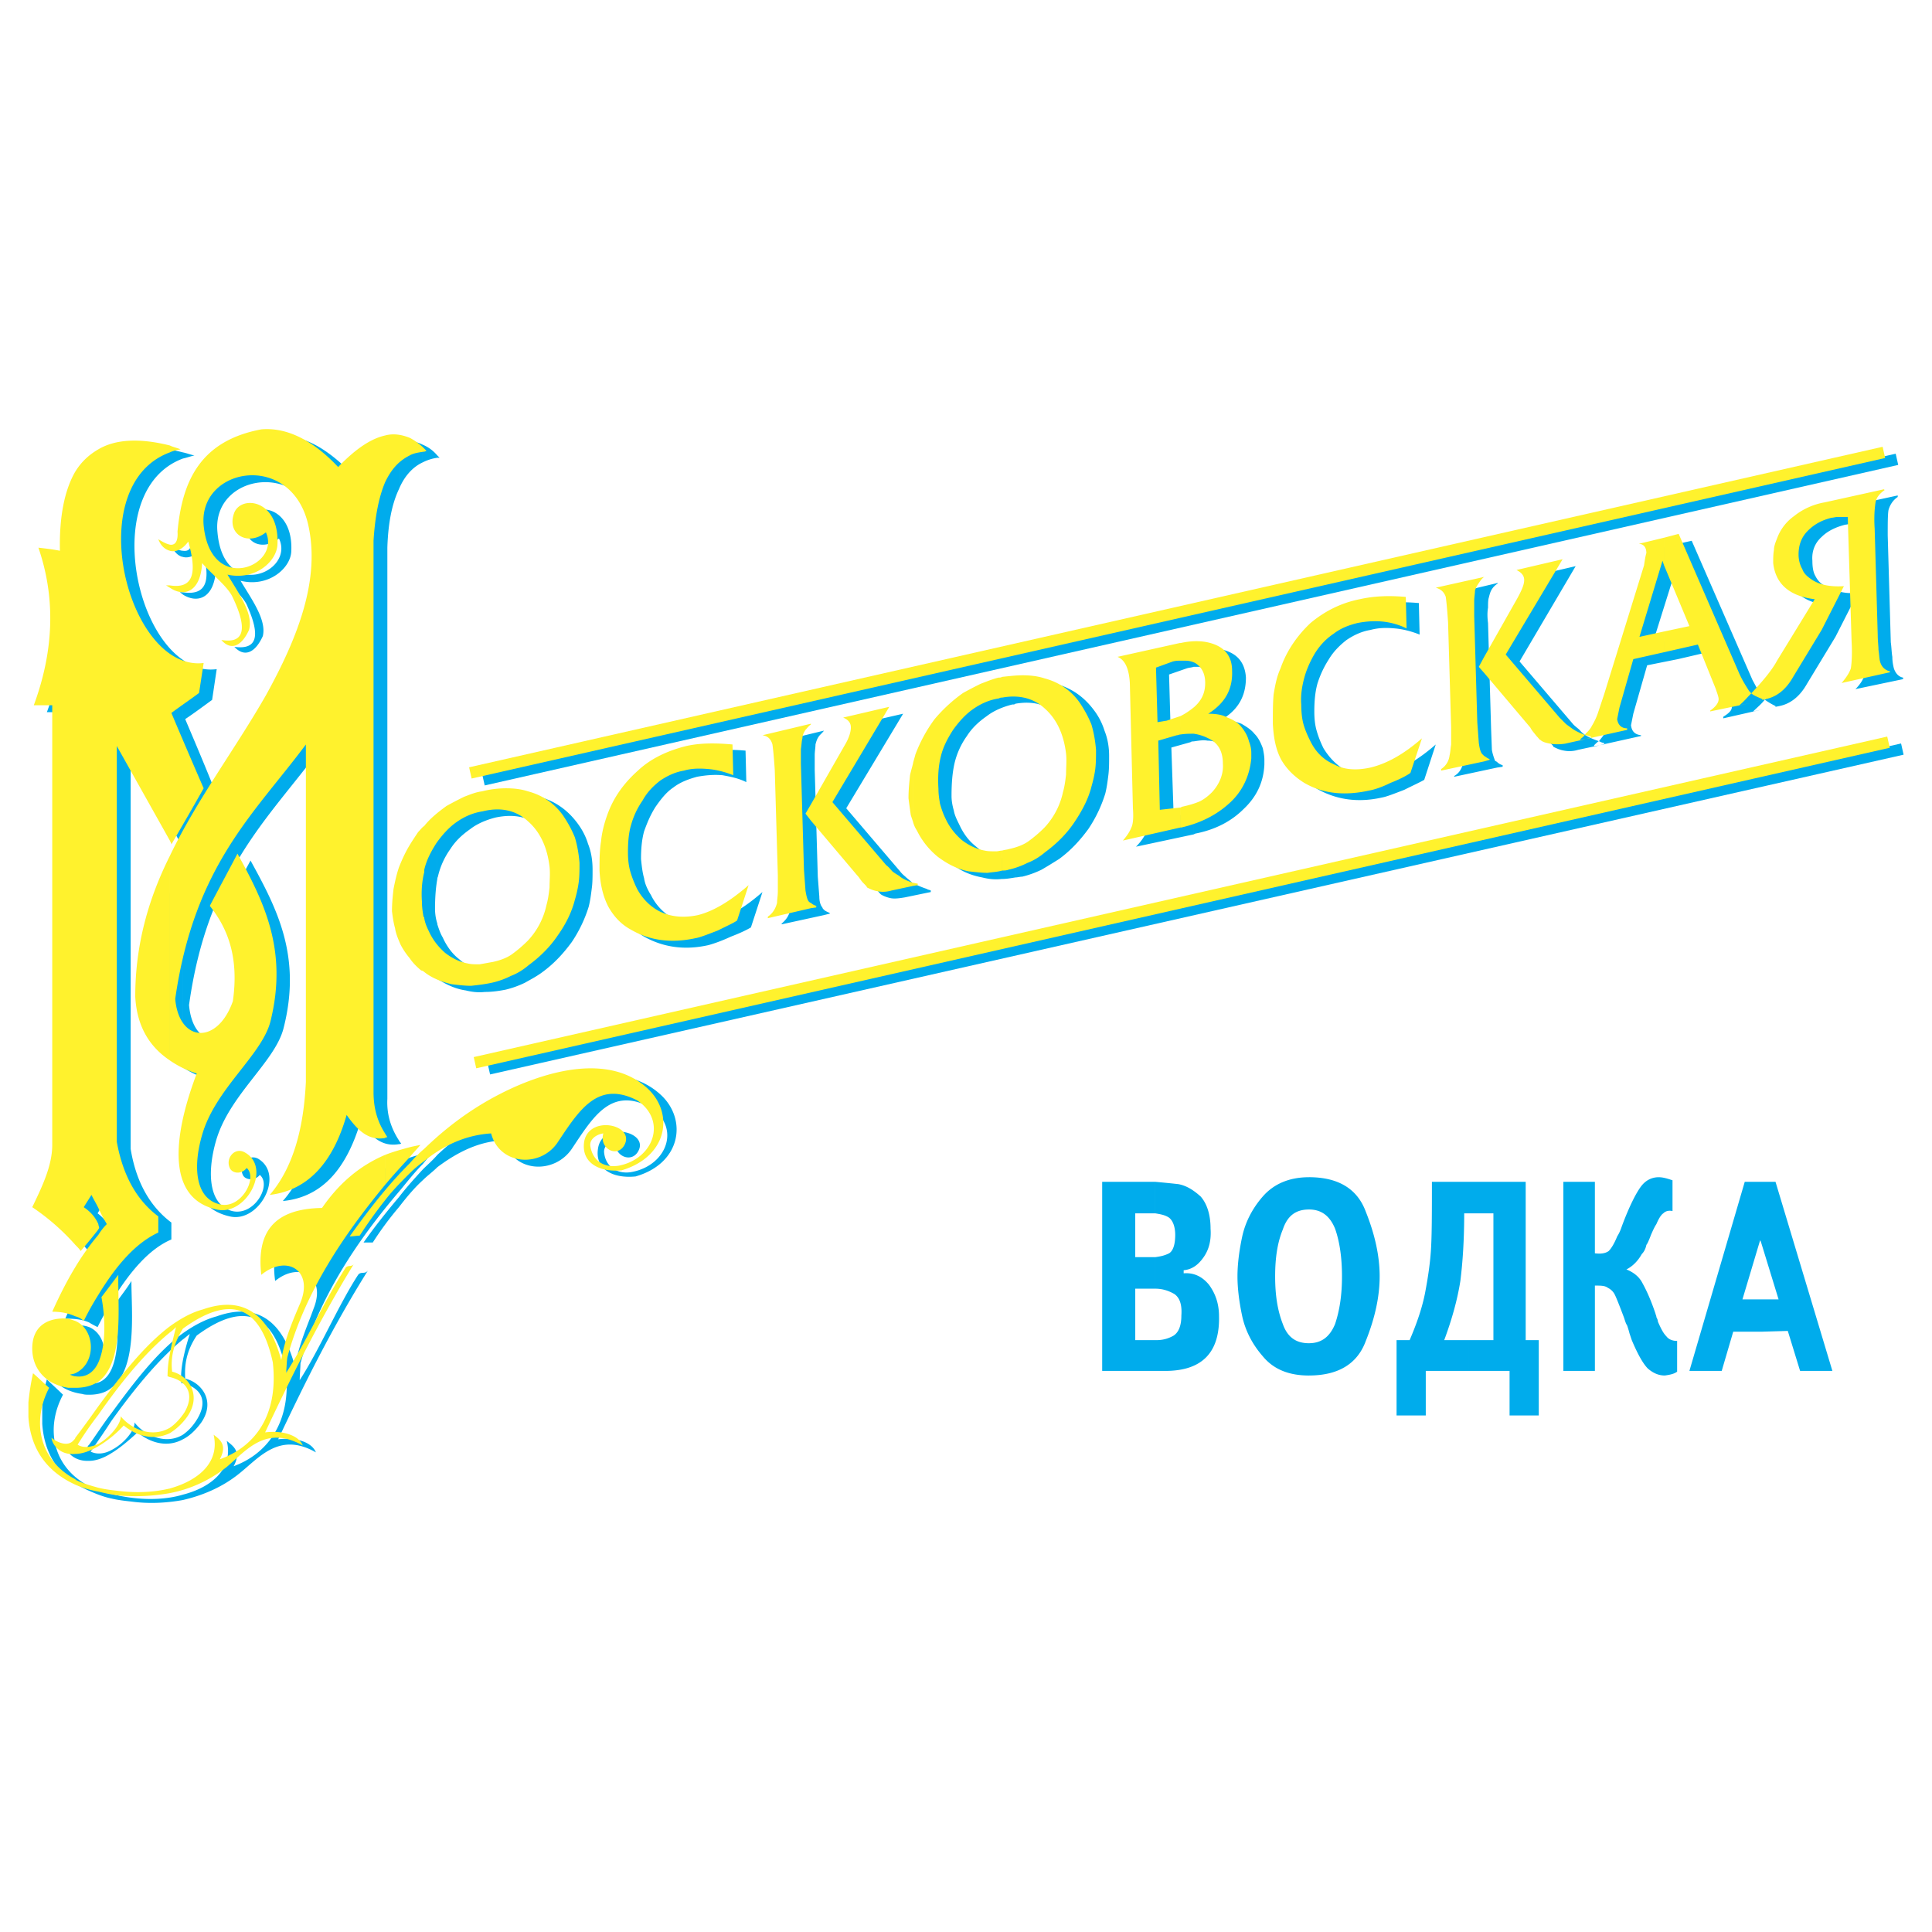 <svg xmlns="http://www.w3.org/2000/svg" width="2500" height="2500" viewBox="0 0 192.756 192.756"><path fill-rule="evenodd" clip-rule="evenodd" fill="#fff" d="M0 0h192.756v192.756H0V0z"/><path d="M175.686 132.865v-3.223h1.764l-1.764-5.75v-5.982h1.457l5.674 18.865h-3.221l-1.227-3.988-2.683.078zm0-14.955v5.982l-.078-.154-1.764 5.904h1.842v3.223h-2.762l-1.148 3.91h-3.223l5.521-18.865h1.612zm-29.141 18.865v-3.068h2.453v-12.652h-2.453v-3.145h5.674v15.797h1.305v7.516h-2.914v-4.447h-4.065v-.001zm9.432 0V117.91h3.145v7.133c.613.076 1.074 0 1.381-.23.229-.23.537-.691.844-1.457.152-.23.307-.537.459-.996.768-2.072 1.457-3.375 1.918-3.988.459-.613 1.074-.92 1.764-.92.459 0 .92.152 1.379.307v3.066c-.383-.076-.689 0-.92.23-.23.152-.459.537-.689 1.074-.152.23-.307.537-.537 1.072-.23.615-.383.92-.459.998-.078.383-.23.689-.461.92-.383.689-.92 1.227-1.533 1.533.766.307 1.303.768 1.609 1.381.385.689.844 1.688 1.305 3.066 0 .078.076.154.076.309.076.152.154.307.154.459.305.691.535 1.15.844 1.457.229.307.611.461 1.072.461v3.066c-.307.23-.689.307-1.227.383-.613 0-1.15-.229-1.688-.689-.459-.459-.996-1.381-1.609-2.838-.078-.229-.154-.459-.23-.689-.078-.307-.154-.537-.23-.768-.152-.229-.23-.535-.307-.766-.461-1.227-.768-1.994-.92-2.301a1.516 1.516 0 0 0-.691-.691c-.307-.229-.689-.229-1.303-.229v8.512h-3.146zm-9.432-18.865v3.145h-.461c0 2.684-.152 4.908-.383 6.748-.307 1.918-.844 3.834-1.611 5.904h2.455v3.068h-4.295v4.447h-2.914v-7.516h1.303c.691-1.609 1.229-3.143 1.535-4.678.307-1.609.537-3.143.613-4.678.076-1.533.076-3.68.076-6.441h3.682v.001zm-15.951 19.324v-3.221c1.227 0 2.07-.613 2.607-1.916.461-1.381.689-2.914.689-4.756 0-1.84-.229-3.449-.689-4.754-.537-1.303-1.381-1.916-2.607-1.916v-3.221c2.914 0 4.83 1.148 5.674 3.449.922 2.301 1.381 4.449 1.381 6.441 0 1.994-.459 4.143-1.381 6.443-.844 2.303-2.76 3.451-5.674 3.451zm-15.338-19.324c.844.076 1.611.154 2.301.23.844.154 1.535.613 2.225 1.227.613.691.996 1.764.996 3.221.078 1.15-.152 2.07-.689 2.838s-1.15 1.227-1.994 1.305v.307c.998-.078 1.842.305 2.531 1.148.613.844.996 1.842.996 3.145.078 3.605-1.686 5.445-5.367 5.445h-.998v-3.068h.078c.689 0 1.227-.152 1.764-.459.459-.307.766-.92.766-1.994.076-1.074-.152-1.764-.689-2.146-.537-.309-1.15-.537-1.918-.537v-3.145c.537-.076.922-.154 1.381-.383.383-.23.613-.844.613-1.842 0-.92-.307-1.533-.689-1.764s-.844-.307-1.305-.383v-3.145h-.002zm15.338-.459v3.221c-1.303 0-2.146.613-2.607 1.994-.537 1.303-.766 2.836-.766 4.676 0 1.842.229 3.375.766 4.756.461 1.303 1.305 1.916 2.607 1.916v3.221c-1.994 0-3.527-.611-4.602-1.916-1.072-1.227-1.764-2.607-2.07-4.064s-.459-2.762-.459-3.912c0-1.148.152-2.453.459-3.91s.998-2.838 2.07-4.064c1.074-1.228 2.608-1.918 4.602-1.918zm-20.629 19.324V117.91H115.256v3.145h-1.992v4.371h1.993v3.145h-1.992v5.137h1.992v3.068h-5.292v-.001z" fill-rule="evenodd" clip-rule="evenodd" fill="#00acec"/><path fill="#00acec" d="M48.644 106.078L189.67 74.177l.252 1.118-141.026 31.902-.252-1.119zM48.107 77.244l141.026-31.978.252 1.119L48.359 78.363l-.252-1.119z"/><path d="M175.992 70.749l1.15-.23v-.077a7.492 7.492 0 0 1-1.15-.69v.153c1.227-1.227 2.07-2.301 2.684-3.298l3.682-6.211c-2.455-.307-3.834-1.457-4.141-3.528 0-.537 0-.997.076-1.38.076-.307.152-.69.307-1.073.307-.921.92-1.611 1.688-2.224.766-.691 1.764-1.15 3.066-1.458l5.982-1.303v.153c-.461.307-.768.767-.92 1.304-.078.46-.078 1.304-.078 2.531l.307 10.659c.076.537.076.997.154 1.457 0 .46.076.844.154 1.15.152.46.459.844.92.92v.153l-4.756.997c.461-.46.768-.92.92-1.457.078-.46.078-1.303.078-2.607l-.383-12.5c-.385 0-.768 0-.998.077-.307 0-.461.076-.613.076-.922.23-1.764.614-2.377 1.228-.691.614-.998 1.457-.922 2.377 0 .614.078 1.15.309 1.534.229.46.535.767.996.997.92.537 1.994.767 3.221.69l-2.225 4.371-2.836 4.678c-.691 1.228-1.611 1.995-2.762 2.225l-1.533.306zm0-.998v.153c-.307.384-.691.69-1.074 1.073l1.074-.229-4.064.92v-.154c.613-.383.92-.69.844-1.073 0-.23-.076-.614-.307-1.074l-1.764-4.371-3.297.767v-2.07l2.453-.614-2.453-6.058v-2.76l1.379-.308 6.059 13.881c.459.844.766 1.457.996 1.764l.154.153zm-8.588-15.49v2.76l-.154-.383-2.377 7.592 2.531-.537v2.07l-3.068.614-1.381 4.831-.23 1.15c.078.614.385.92.998.998v.076l-4.143.92.461-.077v-.153c-.152 0-.307-.076-.461-.153v-.076c.154-.23.385-.461.537-.768.307-.46.537-.92.691-1.304l.537-1.84 3.986-12.96c.154-.537.23-.92.23-1.227 0-.537-.23-.844-.766-.92l2.609-.613zm-7.824 19.632v.076c-.689-.229-1.148-.46-1.379-.613-.383-.23-.537-.46-.613-.537-.154-.153-.385-.306-.613-.537l-5.369-6.288 5.598-9.509-4.6 1.074c.535.23.766.537.766.997.078.384-.152.997-.613 1.764l-3.375 5.905v1.611l4.602 5.444c.23.23.461.537.613.768.23.229.385.383.385.459.307.153.613.307 1.072.384a2.89 2.89 0 0 0 1.381-.077l2.146-.46-.535.153v-.153c.151-.154.306-.308.534-.461zm-10.199 2.684v-.537c.154.153.309.23.539.307v.153l-.539.077zm0-18.328v-.077h.078l-.078.077zm0-.077v.077a1.78 1.78 0 0 0-.535.537c-.154.229-.23.537-.307.844-.078.229-.078.613-.078.997-.076.459-.076.92 0 1.534l.307 10.583.078 2.07c.076.46.23.844.307 1.074.076.076.152.076.229.153v.537l-4.293.92v-.078c.537-.307.766-.767.92-1.381 0-.307.076-.69.076-1.15v-1.611l-.307-10.506c0-1.149-.076-1.993-.23-2.53-.152-.537-.459-.843-.996-.92l4.829-1.15zm0 8.052l-.535.921.535.69v-1.611zm-30.289 17.025v-2.071h.229c.615-.154 1.229-.307 1.688-.537.461-.23.92-.537 1.303-.997.768-.843 1.074-1.764 1.074-2.837-.076-1.15-.535-1.994-1.457-2.531-.459-.229-.996-.383-1.457-.383-.459-.077-.844 0-1.379.076v-1.917c.535-.23.996-.537 1.379-.844.768-.69 1.15-1.534 1.15-2.454-.076-.92-.383-1.61-1.072-1.917-.307-.153-.613-.23-.922-.307h-.535v-1.687c1.379-.307 2.607-.23 3.604.229.998.46 1.533 1.304 1.609 2.531 0 1.841-.766 3.221-2.453 4.218.768 0 1.381.153 1.994.384.537.307.996.613 1.303.997.385.384.613.844.844 1.457.076.384.154.767.154 1.15v.46c-.078 1.764-.768 3.22-2.07 4.447-1.227 1.227-2.838 2.07-4.832 2.455l-.154.078zm23.004-5.446c-.383.23-1.072.537-1.992.998-.998.383-1.764.689-2.225.767-2.377.537-4.523.23-6.441-.844a5.846 5.846 0 0 1-2.225-2.3c-.537-.92-.844-2.147-.92-3.604 0-.997.076-1.994.154-2.914.076-.92.307-1.764.613-2.607.689-1.764 1.688-3.221 3.066-4.448 1.381-1.227 2.992-1.994 4.832-2.454 1.381-.307 2.914-.384 4.602-.23l.076 3.145c-.768-.307-1.611-.538-2.453-.614-.844-.076-1.611-.076-2.455.153-.92.153-1.688.537-2.377.997-.689.537-1.303 1.15-1.764 1.917a9.979 9.979 0 0 0-1.15 2.454c-.23.844-.307 1.764-.307 2.761 0 .768.076 1.38.23 1.918.152.536.383 1.15.689 1.763.613.997 1.381 1.764 2.377 2.301.996.46 2.225.614 3.682.23 1.533-.307 3.297-1.303 5.137-2.914l-1.149 3.525zm-23.004-12.959v1.687c-.23.076-.461.076-.691.153l-1.764.613.154 5.445.996-.23c.461-.077.92-.231 1.305-.46v1.917c-.078 0-.23 0-.309.077l-1.916.536.23 6.825 1.994-.23v2.071l-5.752 1.227c.459-.46.768-.92.92-1.227s.152-.997.152-1.917l-.383-12.5c0-1.458-.461-2.301-1.227-2.608l6.291-1.379zm-17.793 22.698v-2.07c.23 0 .461-.077.691-.077.768-.153 1.381-.46 1.916-.766a7.445 7.445 0 0 0 1.688-1.457 9.4 9.4 0 0 0 1.842-3.451c.152-.537.229-1.15.229-1.841.078-.613.078-1.303.078-2.07-.23-1.917-.998-3.374-2.148-4.448-1.15-1.073-2.529-1.457-4.295-1.15v-1.995a10.711 10.711 0 0 1 2.072-.229c.766 0 1.455.153 2.223.307 1.457.46 2.607 1.304 3.527 2.53a6.636 6.636 0 0 1 1.074 2.071c.307.767.461 1.61.461 2.53 0 .69 0 1.304-.076 1.917-.078.614-.154 1.227-.309 1.84a13.48 13.48 0 0 1-1.688 3.528c-.842 1.15-1.764 2.147-2.914 2.991-.613.383-1.227.767-1.764 1.073a9.565 9.565 0 0 1-1.916.69c-.23.001-.461.077-.691.077zm0-19.325v1.995c-.076.077-.152.077-.305.077-.922.23-1.842.613-2.531 1.15-.768.537-1.457 1.15-1.995 1.994a7.705 7.705 0 0 0-1.227 2.685c-.23.997-.306 2.07-.306 3.297 0 .46.076.92.229 1.457.077.46.307.921.537 1.381.383.843.92 1.61 1.611 2.147.689.614 1.379.997 2.223 1.15.385.077.768.077 1.15 0 .23 0 .461 0 .613-.076v2.07c-.459.077-.92.154-1.379.154-.691.077-1.305 0-1.918-.154-1.227-.23-2.223-.689-3.067-1.38-.921-.69-1.611-1.534-2.147-2.607-.077-.307-.23-.613-.307-.92V76.73c.077-.23.153-.537.229-.767a11.102 11.102 0 0 1 1.841-3.527c.843-.997 1.764-1.917 2.914-2.607.537-.383 1.074-.613 1.688-.92.613-.307 1.227-.46 1.842-.613.076-.002.229-.079.305-.079zm-8.818 20.859v-.383c.077.077.229.077.383.153V89l-.383.076zm0-12.346v5.905c-.077-.153-.153-.383-.23-.614a6.507 6.507 0 0 1-.23-1.764c-.077-.767 0-1.534.153-2.224.077-.383.154-.843.307-1.303zm0 11.963c-.69-.23-1.15-.46-1.458-.613-.306-.307-.537-.46-.613-.537-.153-.153-.384-.307-.613-.613l-5.368-6.288 5.675-9.433-4.678 1.073c.537.154.844.537.844.92 0 .46-.23 1.074-.69 1.841l-3.375 5.828v1.611l4.602 5.445c.23.307.46.613.689.843.154.23.308.383.384.46.23.153.613.307.997.383s.92 0 1.38-.077l2.224-.46v-.383zM82.205 91.3v-.537c.153.153.384.23.537.307l.077.076-.614.154zm0-18.404h.077-.077zm0 0c-.153.229-.383.383-.537.613-.153.23-.23.46-.307.767 0 .307-.077.69-.077 1.074v1.457l.307 10.659.153 1.994c0 .537.153.92.307 1.074 0 .076.077.153.153.23v.536l-4.218.92v-.077c.461-.383.767-.843.844-1.38.076-.307.076-.69.076-1.15.077-.46.077-.997 0-1.61L78.6 77.497c0-1.227-.076-2.07-.229-2.53-.076-.537-.46-.844-.92-.92l4.754-1.151zm0 7.975l-.537.997.537.614v-1.611zm-38.573 35.582v-1.227c2.223-2.07 4.754-3.912 7.515-5.369 4.831-2.453 11.119-4.141 14.877-.535 2.531 2.453 1.917 6.748-2.607 8.051-2.224.23-4.064-.689-3.757-2.76.383-2.762 4.985-1.764 4.064.152-.69 1.457-2.684.461-2.224-.996-.536.076-1.304.461-1.227 1.227.153 1.457 1.38 2.225 2.837 1.918 3.451-.691 4.831-4.449 1.764-6.441-3.91-2.07-5.674.92-7.822 4.141-1.763 2.607-5.904 2.377-6.748-.844-2.378.076-4.525 1.074-6.672 2.683zm0-18.787v-5.445c.152.46.306.92.536 1.303.383.844.92 1.61 1.61 2.147.69.614 1.381.997 2.224 1.151.383.076.767.076 1.15 0 .46 0 .92-.076 1.304-.154.767-.152 1.38-.46 1.917-.766a7.441 7.441 0 0 0 1.687-1.457c.844-.921 1.457-2.147 1.841-3.451.153-.537.229-1.151.229-1.841.077-.613.077-1.303.077-2.07-.23-1.917-.997-3.374-2.147-4.448-1.227-1.15-2.761-1.457-4.601-1.074-.92.23-1.841.613-2.531 1.15-.767.537-1.457 1.15-1.994 1.994a7.7 7.7 0 0 0-1.227 2.684c0 .077-.076.153-.076.307v-4.678c.69-.69 1.457-1.38 2.3-1.917a33.809 33.809 0 0 1 1.687-.92c.614-.307 1.228-.46 1.841-.613.843-.153 1.687-.307 2.377-.307.767 0 1.458.153 2.224.307 1.457.46 2.607 1.303 3.528 2.531.46.613.843 1.303 1.073 2.07.307.767.46 1.61.46 2.607 0 .613 0 1.304-.077 1.84-.076.614-.153 1.227-.307 1.84a13.466 13.466 0 0 1-1.688 3.528c-.843 1.15-1.763 2.146-2.914 2.99-.614.461-1.227.768-1.764 1.074a9.528 9.528 0 0 1-1.917.689c-.766.154-1.457.23-2.07.23-.69.076-1.304 0-1.917-.152-1.071-.153-1.991-.614-2.835-1.149zm0-51.994v-.23l.229.23h-.229zM74.92 92.528c-.384.23-.997.537-1.994.919-.997.46-1.687.69-2.224.844-2.377.537-4.524.23-6.442-.844a5.844 5.844 0 0 1-2.224-2.3c-.537-.92-.843-2.147-.843-3.604-.076-1.073 0-1.994.076-2.914.077-.92.307-1.764.614-2.608.69-1.764 1.687-3.22 3.067-4.447 1.381-1.227 2.991-2.071 4.832-2.454 1.38-.307 2.914-.383 4.601-.23l.077 3.144c-.767-.384-1.534-.537-2.377-.69-.844-.076-1.688 0-2.531.153-.843.23-1.687.537-2.377 1.074-.69.46-1.227 1.15-1.764 1.917-.537.843-.844 1.611-1.15 2.454-.23.843-.307 1.764-.307 2.761.077.767.153 1.38.307 1.917.077.537.307 1.073.69 1.687a5.318 5.318 0 0 0 2.301 2.377c1.074.459 2.224.537 3.681.23 1.61-.307 3.298-1.304 5.138-2.915l-1.151 3.529zM43.632 45.442v.23a4.588 4.588 0 0 0-1.458.46v-1.764c.537.231.998.537 1.458 1.074zm0 37.576v4.678c-.153.843-.23 1.84-.23 2.99 0 .46.077.998.23 1.457v5.522a24.937 24.937 0 0 0-.23-.23c-.46-.307-.844-.768-1.227-1.15V85.012c.23-.46.537-.844.92-1.304.154-.229.384-.459.537-.69zm0 32.209v1.227c-.46.461-.997.844-1.458 1.305v-1.074c.461-.462.998-.921 1.458-1.458zm-1.457.919c.383-.461.69-.844 1.074-1.227-.384.076-.69.152-1.074.23v.997zm0-71.778v1.764c-.997.46-1.84 1.38-2.377 2.684v-4.678c.843-.23 1.61-.153 2.377.23zm0 40.644v11.273c-.307-.46-.614-.92-.921-1.458-.229-.46-.383-.997-.536-1.534a6.507 6.507 0 0 1-.23-1.764c0-.766 0-1.533.153-2.223.077-.69.307-1.38.537-2.071.23-.766.614-1.532.997-2.223zm0 30.138v.996c-.844.844-1.611 1.84-2.377 2.762v-2.992c.766-.307 1.533-.613 2.377-.766zm0 1.534c-.844.92-1.611 1.764-2.377 2.76v.998c.767-.998 1.534-1.918 2.377-2.684v-1.074zm-2.378-2.532v-.383c.077.154.153.23.23.307-.076.076-.153.076-.23.076zm-20.398-68.71c-.384-.077-.767-.23-1.15-.307v.613c.383-.076.766-.229 1.15-.306zm-1.15 39.11c.076.153.153.229.229.383a205.897 205.897 0 0 0 3.145-5.598c-.998-2.53-2.071-5.061-3.145-7.591.92-.614 1.84-1.304 2.684-1.917.153-.997.307-2.071.46-3.067-1.228.153-2.301-.154-3.374-.92v18.71h.001zm21.548-40.414v4.678c-.69 1.457-1.074 3.374-1.15 5.828v54.985c-.077 1.457.307 2.836 1.15 4.141v.383c-1.764.307-2.837-.844-3.834-2.223-1.381 4.6-3.757 7.514-7.746 7.898 2.301-2.607 3.374-6.52 3.604-11.197V74.89c-5.138 6.902-11.119 12.117-12.96 25.382.384 4.449 4.142 4.604 5.675.23.614-4.217-.46-7.131-2.301-9.431.921-1.764 1.841-3.528 2.761-5.215 2.607 4.754 5.138 9.509 3.297 16.718-.843 3.373-5.444 6.672-6.748 11.271-.921 3.221-.69 6.365 1.61 6.979 2.224.537 3.988-2.607 2.761-3.604-.46.613-1.457.537-1.688 0-.46-.998.537-2.148 1.534-1.611 2.684 1.611.077 6.441-2.837 5.752-6.211-1.381-3.067-10.506-1.917-13.574-1.073-.383-1.994-.766-2.76-1.303V86.009c2.684-5.599 6.518-10.583 9.585-15.951 3.297-5.828 5.444-11.656 4.218-17.024-1.687-7.362-10.967-5.752-10.353.077.613 6.979 7.745 3.987 6.135.613-1.84 1.457-3.911.153-3.068-1.917.767-1.84 4.525-1.227 4.295 3.221-.077 1.688-2.301 3.604-5.062 2.914 1.151 1.917 2.607 3.911 2.224 5.521-.767 1.687-1.841 2.147-2.838 1.073 2.224.307 2.685-.997 1.227-4.218-.537-1.073-2.147-2.3-3.067-3.527-.154 2.914-1.841 3.451-3.297 2.531v-.23c2.53.383 2.76-1.381 1.917-4.371-.69.767-1.38.997-1.917.844v-.614c.537.077.92-.153.843-1.227.383-4.985 2.224-9.049 8.282-10.199 2.684-.307 5.214 1.15 7.745 3.757 1.766-1.84 3.3-2.837 4.68-3.144zm0 71.778c-2.53 1.074-4.678 2.838-6.365 5.291-4.984 0-6.518 2.609-5.981 6.596 2.454-1.994 5.138-.461 3.834 2.762-.537 1.533-1.534 3.68-1.84 5.828-1.457-5.521-4.601-6.213-7.822-5.062-1.151.307-2.301.92-3.374 1.688v.613c.229-.152.459-.383.69-.537-.307.92-.537 1.842-.69 2.607v2.301c1.763.461 2.53 1.688 1.457 3.527-.46.768-.92 1.227-1.457 1.611v.459c.613-.307 1.227-.844 1.84-1.686 1.457-2.148 0-3.988-1.611-4.371-.076-1.305.077-2.686 1.15-4.295 4.678-3.451 7.668-2.301 8.896 3.375.613 5.52-2.071 8.512-5.214 9.662.844-1.535-.153-2.07-.69-2.531.69 2.684-1.381 4.602-4.371 5.367v.537c1.993-.459 3.987-1.303 5.674-2.684 1.994-1.609 3.988-4.141 7.592-2.07-.384-.996-1.917-1.533-3.758-1.305 2.607-5.521 5.368-11.119 8.972-16.869-.307.459-.69.076-.997.459-1.994 3.068-3.835 7.439-5.829 10.506 0-.461.076-1.303.076-1.688 1.841-6.441 5.445-11.963 9.816-17.1v-2.991h.002zm0 3.527c-1.227 1.457-2.454 2.992-3.527 4.525h.92a32.661 32.661 0 0 1 2.607-3.527v-.998zM18.249 45.135c-2.991-.767-5.368-.614-7.132.307v75.689c.307.537.537 1.074.844 1.611-.307.383-.537.689-.844 1.074v6.057c1.917-3.143 3.834-5.291 5.981-6.211v-1.688c-2.147-1.609-3.527-4.064-4.064-7.361V75.119c1.764 3.145 3.451 6.288 5.215 9.433V65.841c-5.368-3.681-7.439-17.331 0-20.092v-.614zm-7.132 78.22v-.537c.077.076.077.23.153.307-.076.076-.076.154-.153.23zm7.132-68.404v.614c-.46-.077-.921-.537-1.074-1.074.384.23.767.46 1.074.46zm0 4.141v.23c-.077-.077-.23-.153-.307-.307.077.077.23.077.307.077zm0 26.917v20.475c-2.071-1.457-3.222-3.527-3.374-6.441-.077-5.292 1.38-9.816 3.374-14.034zm0 47.009v.613c-2.531 2.07-4.985 5.139-7.132 8.129v-.766c2.3-3.144 4.601-6.137 7.132-7.976zm0 2.683c-.154.844-.23 1.611-.154 2.301h.154v-2.301zm0 7.44v.459c-1.534.844-3.222.385-4.525-.689-.997.92-1.84 1.611-2.607 2.07v-.307c1.228-.613 2.377-1.994 2.301-2.76.919 1.227 3.067 2.301 4.831 1.227zm0 5.98v.537c-1.687.307-3.451.385-5.138.154-.69-.076-1.38-.154-1.994-.307v-.461a15.45 15.45 0 0 0 1.994.385c1.764.229 3.604.153 5.138-.308zm-7.132-10.658v-1.84c.69-1.535.767-4.064.383-6.52.46-.689 1.15-1.533 1.611-2.301 0 3.069.613 8.743-1.994 10.661zm0-93.021a5.847 5.847 0 0 0-2.224 2.301v77.146c.153.154.307.383.537.613.46-.689 1.15-1.457 1.687-2.146v-.537c-.307-.768-.767-1.303-1.38-1.764l.69-1.15c.229.383.46.844.69 1.227v-75.69zm0 78.374v6.057c-.46.768-.92 1.611-1.38 2.531-.307-.154-.614-.307-.844-.461v-4.83c.69-1.15 1.457-2.224 2.224-3.297zm0 12.807v1.84c-.537.459-1.304.689-2.224.689v-1.15c.997.154 1.763-.383 2.224-1.379zm0 4.371v.766c-.69 1.074-1.38 2.07-2.07 3.068.613.307 1.38.229 2.07-.154v.307c-.843.537-1.61.768-2.224.768v-1.611c.767-1.076 1.457-2.148 2.224-3.144zm0 8.051v.461c-.767-.154-1.534-.461-2.224-.768v-.461h.076c.614.385 1.304.616 2.148.768zm-2.224-11.426c2.07-.996 1.994-4.371 0-5.215v5.215zm0-89.876c-1.15 1.84-1.611 4.448-1.611 7.822-.69-.077-1.38-.153-2.146-.307 1.687 4.754 1.763 9.893-.46 15.797h1.84v43.865c.077 2.07-.92 4.064-1.994 6.135 1.687 1.15 3.144 2.377 4.371 3.834V47.743zm0 79.37c-.92 1.379-1.688 2.836-2.377 4.447.92 0 1.687.076 2.377.383v-4.83zm0 5.291v5.215c-.153.076-.384.152-.537.23.153 0 .384.076.537.152v1.15c-.23 0-.46 0-.69-.076-2.224-.307-3.604-1.688-3.604-3.682-.076-2.453 1.534-3.297 3.528-3.145.306.002.536.08.766.156zm0 11.733v1.611c-1.534.076-2.301-.92-2.454-1.611.46.385 1.61.998 2.301.23 0-.076.077-.152.153-.23zm0 4.14c-3.681-1.916-4.371-5.828-2.607-9.125-.537-.537-1.074-.996-1.61-1.533-.307 1.072-.46 2.07-.46 2.99v1.457c.23 3.375 1.993 5.521 4.678 6.672v-.461h-.001z" fill-rule="evenodd" clip-rule="evenodd" fill="#00acec"/><path fill="#fff22d" d="M47.264 105.465l141.025-31.978.252 1.118-141.026 31.979-.251-1.119zM46.803 76.554L187.83 44.576l.25 1.119L47.055 77.673l-.252-1.119z"/><path d="M174.688 70.135l1.15-.307v-.077c-.537-.23-.92-.383-1.15-.613v.077c1.15-1.227 2.07-2.301 2.607-3.298l3.758-6.134c-2.529-.307-3.91-1.534-4.141-3.604 0-.46 0-.92.076-1.304 0-.384.154-.767.307-1.15a4.696 4.696 0 0 1 1.688-2.225 6.71 6.71 0 0 1 3.068-1.38l5.904-1.303.076.076c-.537.384-.844.768-.92 1.304-.076.536-.152 1.38-.076 2.531l.307 10.659c0 .537.076 1.074.076 1.458.076.46.076.844.152 1.15.154.537.461.843.998.997v.077l-4.83 1.074c.459-.537.766-.997.92-1.457.076-.46.152-1.38.076-2.684l-.385-12.424h-.996c-.23 0-.459.077-.613.077-.92.23-1.688.614-2.377 1.304-.613.614-.92 1.38-.92 2.377 0 .537.152 1.074.383 1.457.152.46.537.767.996 1.074.844.537 1.918.69 3.145.613l-2.223 4.371-2.838 4.678c-.689 1.227-1.611 1.994-2.76 2.224l-1.458.382zm0-.997v.077c-.383.383-.689.767-1.15 1.15l1.15-.23-4.064.843v-.076c.537-.383.844-.767.844-1.15 0-.23-.152-.613-.307-1.073l-1.764-4.371-3.373.766v-2.07l2.529-.537-2.529-6.058v-2.761l1.457-.383 6.057 13.957c.385.843.768 1.38.998 1.764.075-.001.075.075.152.152zm-8.665-15.491v2.761l-.154-.46-2.301 7.592 2.455-.537v2.07l-3.068.69-1.381 4.832-.229 1.15c.076.536.383.92.996.92v.153l-4.141.921.537-.153v-.077c-.23-.077-.385-.153-.537-.153v-.154c.23-.23.461-.459.613-.767.23-.383.459-.844.613-1.304l.613-1.84 3.988-12.883c.076-.537.152-.997.23-1.227 0-.613-.307-.92-.768-.92l2.534-.614zm-7.822 19.555v.154c-.613-.23-1.074-.46-1.381-.69-.307-.23-.537-.384-.613-.46l-.613-.614-5.369-6.288 5.676-9.509-4.602 1.074c.461.23.768.537.768.997s-.23.997-.691 1.84l-3.297 5.828v1.611l4.602 5.444c.152.307.383.537.613.843.23.23.307.384.383.384.23.23.615.307.998.384.459.076.92.076 1.455 0l2.072-.46-.537.076v-.076c.23-.154.382-.308.536-.538zm-10.123 2.761v-.537c.154.077.307.23.537.307v.077l-.537.153zm0-18.404zm0 0c-.23.153-.383.383-.537.613-.152.23-.307.46-.383.767 0 .307-.076.613-.076 1.073v1.458l.307 10.583.152 2.07c.076.537.154.844.307 1.074l.23.23v.537l-4.295.92v-.154c.461-.307.768-.767.844-1.38.078-.307.078-.613.154-1.074v-1.687l-.307-10.505c-.078-1.15-.154-1.994-.23-2.531-.154-.46-.461-.767-.998-.92l4.832-1.074zm0 7.975l-.537.997.537.614v-1.611zm-30.291 17.024v-1.994l.152-.076c.691-.154 1.229-.307 1.766-.537.459-.23.844-.537 1.227-.921.768-.843 1.15-1.84 1.074-2.837 0-1.227-.461-2.07-1.457-2.53a4.632 4.632 0 0 0-1.457-.46c-.385 0-.844 0-1.305.077v-1.84c.461-.23.92-.537 1.381-.92.768-.69 1.074-1.458 1.074-2.377 0-.997-.385-1.61-.998-1.994a2.125 2.125 0 0 0-.996-.23h-.461v-1.763c1.381-.307 2.607-.23 3.604.229.998.46 1.535 1.304 1.535 2.531.076 1.84-.691 3.221-2.377 4.294.689 0 1.379.077 1.916.383.613.23 1.074.537 1.381.921.307.383.613.843.766 1.457.154.383.23.767.23 1.15v.537c-.152 1.687-.844 3.221-2.07 4.371-1.303 1.228-2.914 2.071-4.908 2.531h-.077v-.002zm22.93-5.444c-.307.229-.998.613-1.994.997-.92.46-1.688.69-2.146.767-2.455.537-4.602.307-6.443-.767-.996-.614-1.764-1.38-2.299-2.301-.537-.997-.768-2.147-.844-3.604 0-1.074 0-2.07.076-2.914.154-.92.307-1.764.689-2.607.613-1.764 1.688-3.298 2.992-4.524 1.379-1.15 2.99-1.994 4.906-2.377 1.381-.307 2.838-.384 4.602-.23l.078 3.144c-.768-.383-1.611-.613-2.455-.69s-1.688 0-2.455.153c-.918.23-1.686.537-2.375 1.073-.691.46-1.305 1.074-1.842 1.917-.459.767-.844 1.61-1.074 2.454-.229.844-.383 1.764-.307 2.685 0 .767.078 1.457.23 1.993.154.537.383 1.074.691 1.688.535 1.074 1.303 1.84 2.377 2.301.996.537 2.223.613 3.604.307 1.611-.384 3.297-1.304 5.139-2.914l-1.15 3.449zm-22.93-12.96v1.763c-.23 0-.459 0-.768.077l-1.686.613.152 5.445.92-.153 1.381-.46v1.84c-.152 0-.23.077-.383.077l-1.842.537.154 6.901 2.07-.23v1.994l-5.752 1.304c.461-.537.691-.92.844-1.304.154-.307.23-.92.154-1.917l-.307-12.5c-.078-1.38-.461-2.3-1.229-2.607l6.213-1.38h.079zM99.996 86.853v-1.994c.23-.077.459-.077.689-.153.691-.153 1.381-.384 1.918-.768a12.83 12.83 0 0 0 1.611-1.38 7.453 7.453 0 0 0 1.84-3.528c.154-.537.23-1.073.307-1.763 0-.69.076-1.38 0-2.071-.23-1.917-.92-3.451-2.146-4.525-1.074-.997-2.531-1.38-4.219-1.073v-2.07c.768-.077 1.381-.154 2.07-.154.691 0 1.457.077 2.148.307 1.455.383 2.684 1.227 3.527 2.454.459.689.842 1.38 1.15 2.146.229.768.383 1.611.459 2.531 0 .69 0 1.304-.076 1.917-.078.613-.23 1.227-.383 1.764-.309 1.227-.922 2.377-1.688 3.527-.768 1.151-1.764 2.147-2.914 2.991-.537.46-1.15.844-1.764 1.073a8.148 8.148 0 0 1-1.918.69c-.228.079-.38.079-.611.079zm0-19.325v2.07c-.076 0-.23 0-.307.077-.998.153-1.84.537-2.607 1.074-.767.537-1.38 1.227-1.994 2.07-.537.844-.997 1.687-1.228 2.684-.23.92-.307 1.994-.23 3.221 0 .537.077.997.153 1.457.154.537.307.997.537 1.458.383.843.92 1.534 1.611 2.147.69.537 1.457.92 2.3 1.074.307.076.689.076 1.15.076.23 0 .383-.076.613-.076v1.994c-.537.153-.996.153-1.457.229-.613 0-1.227-.076-1.917-.153-1.15-.229-2.147-.767-3.068-1.457a7.79 7.79 0 0 1-2.07-2.607 2.825 2.825 0 0 1-.383-.844v-5.904c.077-.307.153-.537.23-.844a14.454 14.454 0 0 1 1.917-3.527 15.247 15.247 0 0 1 2.836-2.607 37.07 37.07 0 0 1 1.765-.921c.613-.229 1.15-.46 1.764-.613.155-.002.231-.002.385-.078zm-8.895 20.858v-.306c.153 0 .307.077.46.077v.153l-.46.076zm0-12.269v5.904l-.23-.69a94.018 94.018 0 0 1-.23-1.687c0-.843.077-1.534.153-2.301.076-.383.229-.843.307-1.226zm0 11.963c-.69-.23-1.15-.46-1.38-.69-.384-.229-.614-.383-.691-.46-.153-.153-.306-.384-.613-.613l-5.368-6.289 5.675-9.509-4.602 1.073c.538.23.768.537.768.997 0 .383-.153.998-.614 1.764l-3.375 5.905v1.61l4.602 5.445c.23.23.383.537.613.767.23.23.383.383.383.46.307.153.614.307 1.074.383.384.077.844.077 1.38-.077l2.147-.46v-.306h.001zm-10.2 2.53v-.536c.153.153.307.229.537.307v.153l-.537.076zm0-18.328v-.076.076zm0-.076v.076c-.23.154-.383.384-.537.537-.153.23-.307.537-.307.844-.077.23-.077.613-.153 1.074v1.457l.307 10.583.153 2.07c.077.46.153.844.307 1.074.077.077.154.154.23.154v.536l-4.294.997v-.153c.459-.307.767-.767.92-1.38 0-.307.077-.69.077-1.151v-1.61l-.307-10.506c-.077-1.15-.153-1.994-.23-2.531-.153-.536-.459-.844-.997-.92l4.831-1.151zm0 8.051l-.537.92.537.69v-1.61zM42.328 115.84v-1.227c2.224-2.148 4.678-3.988 7.515-5.445 4.755-2.453 11.043-4.064 14.801-.537 2.607 2.455 1.993 6.748-2.608 8.129-2.147.23-4.064-.689-3.757-2.836.46-2.686 4.984-1.766 4.064.229-.69 1.457-2.608.461-2.147-1.072-.614.076-1.38.537-1.304 1.227.23 1.533 1.381 2.223 2.837 1.994 3.528-.691 4.832-4.525 1.84-6.52-3.911-1.994-5.751.92-7.898 4.143-1.687 2.605-5.828 2.377-6.672-.844-2.377.151-4.601 1.071-6.671 2.759zm0-18.865v-5.368c.077.46.23.844.46 1.304.383.843.92 1.534 1.61 2.147.69.537 1.457.92 2.301 1.073.307.077.69.077 1.15.077.459-.077.844-.153 1.303-.23.69-.153 1.381-.383 1.917-.767a12.754 12.754 0 0 0 1.61-1.38 7.446 7.446 0 0 0 1.841-3.528c.153-.537.23-1.073.307-1.764 0-.69.077-1.38 0-2.07-.229-1.917-.92-3.451-2.147-4.525-1.149-1.073-2.684-1.456-4.524-.996-.996.153-1.84.537-2.607 1.073-.767.537-1.38 1.228-1.994 2.07-.537.844-.997 1.688-1.227 2.685v.23-4.602c.613-.767 1.38-1.381 2.224-1.994a37.98 37.98 0 0 1 1.764-.92c.613-.229 1.149-.46 1.764-.536a9.755 9.755 0 0 1 2.454-.307c.69 0 1.457.077 2.146.307 1.458.383 2.684 1.227 3.528 2.454.46.691.843 1.38 1.15 2.147.23.767.383 1.61.46 2.53 0 .69 0 1.304-.077 1.918a11.73 11.73 0 0 1-.383 1.763c-.307 1.227-.92 2.454-1.687 3.527-.767 1.151-1.764 2.147-2.914 2.991-.537.461-1.15.844-1.764 1.074a8.167 8.167 0 0 1-1.917.689c-.69.152-1.381.23-2.07.307-.614 0-1.228-.076-1.917-.154-.997-.227-1.994-.612-2.761-1.225zm0-51.916v-.307l.23.23c-.077 0-.153.077-.23.077zm31.211 46.778c-.306.23-.997.537-1.917.997-.997.384-1.763.69-2.224.767-2.454.537-4.602.23-6.441-.843-.997-.537-1.688-1.304-2.224-2.224-.537-.997-.844-2.224-.92-3.681 0-.997 0-1.994.154-2.915.076-.843.307-1.764.613-2.607.614-1.764 1.687-3.221 3.068-4.448 1.303-1.227 2.99-1.994 4.831-2.454 1.381-.307 2.914-.307 4.602-.153l.076 3.067c-.767-.307-1.61-.537-2.454-.613s-1.688-.077-2.455.153c-.92.153-1.687.537-2.377.997-.69.538-1.304 1.15-1.764 1.994a7.947 7.947 0 0 0-1.15 2.454c-.23.767-.306 1.687-.306 2.684 0 .767.076 1.38.229 1.917.153.537.383 1.15.69 1.764.537.997 1.38 1.841 2.377 2.301s2.224.613 3.681.307c1.534-.383 3.221-1.38 5.061-2.991l-1.15 3.527zM42.328 44.752v.307c-.537.077-1.074.153-1.457.383v-1.764c.46.23.997.614 1.457 1.074zm0 37.653v4.602c-.23.92-.307 1.917-.23 2.99 0 .537.077.997.153 1.457.077.076.077.076.077.153v5.368c-.077-.076-.23-.152-.307-.152-.46-.384-.844-.768-1.15-1.228V84.322c.23-.384.537-.843.843-1.304.231-.23.384-.46.614-.613zm0 32.208v1.227c-.537.383-.997.768-1.457 1.227v-.996c.46-.538.921-.999 1.457-1.458zm-1.457.844c.307-.385.69-.768 1.074-1.227-.384.076-.767.152-1.074.229v.998zm0-71.779v1.764c-1.074.537-1.84 1.381-2.454 2.684v-4.677c.844-.231 1.687-.077 2.454.229zm0 40.644v11.273c-.383-.46-.69-.92-.92-1.38-.23-.538-.46-1.074-.537-1.611-.152-.537-.229-1.074-.306-1.687 0-.843.077-1.534.154-2.224.152-.767.306-1.457.536-2.147.306-.767.613-1.458 1.073-2.224zm0 30.137v.998c-.843.92-1.687 1.84-2.454 2.76v-2.99c.767-.307 1.611-.538 2.454-.768zm0 1.611a41.08 41.08 0 0 0-2.454 2.684v.996c.767-.996 1.61-1.84 2.454-2.684v-.996zm-2.454-2.531v-.459c.076.152.153.229.229.383-.076 0-.152 0-.229.076zm-20.398-68.71c-.383-.153-.767-.229-1.074-.384v.69c.306-.153.69-.23 1.074-.306zm-1.074 39.033c.076.153.153.307.153.383a362.058 362.058 0 0 0 3.221-5.598 757.526 757.526 0 0 1-3.221-7.515c.92-.69 1.841-1.304 2.761-1.994l.46-2.991c-1.227.153-2.377-.23-3.374-.92v18.635zm21.472-40.413v4.677c-.614 1.457-.997 3.374-1.15 5.828v54.984c0 1.459.307 2.838 1.15 4.143v.459c-1.764.307-2.837-.92-3.835-2.301-1.304 4.602-3.758 7.516-7.668 7.977 2.301-2.686 3.375-6.52 3.604-11.273V74.277c-5.138 6.902-11.12 12.04-13.037 25.384.383 4.371 4.218 4.6 5.751.229.614-4.294-.459-7.208-2.3-9.508.92-1.764 1.84-3.451 2.76-5.215 2.608 4.754 5.062 9.586 3.297 16.717-.843 3.375-5.521 6.748-6.825 11.35-.92 3.145-.69 6.289 1.688 6.902 2.147.613 3.911-2.607 2.76-3.605-.537.691-1.457.537-1.687 0-.46-.996.537-2.146 1.534-1.533 2.684 1.533.076 6.365-2.837 5.676-6.289-1.381-3.145-10.508-1.994-13.574a9.705 9.705 0 0 1-2.684-1.303v-20.4c2.684-5.597 6.519-10.659 9.586-16.027 3.221-5.829 5.445-11.58 4.218-17.025-1.687-7.361-10.966-5.751-10.43.077.69 6.979 7.746 4.064 6.212.69-1.841 1.457-3.987.153-3.145-1.994.768-1.764 4.525-1.227 4.295 3.221-.077 1.688-2.224 3.604-4.984 2.991 1.15 1.917 2.607 3.911 2.147 5.521-.767 1.687-1.84 2.07-2.761.997 2.225.383 2.684-.997 1.15-4.217-.459-1.074-2.07-2.301-3.067-3.451-.153 2.837-1.763 3.451-3.221 2.454v-.23c2.454.384 2.684-1.38 1.841-4.371-.614.844-1.304 1.073-1.841.92v-.613c.46.077.844-.23.767-1.303.46-4.985 2.225-9.049 8.359-10.2 2.607-.229 5.214 1.15 7.668 3.758 1.765-1.843 3.299-2.84 4.679-3.146zm0 71.778c-2.531 1.074-4.602 2.838-6.289 5.291-5.062.076-6.519 2.684-6.058 6.672 2.53-2.07 5.214-.459 3.91 2.76-.613 1.459-1.61 3.682-1.917 5.752-1.458-5.443-4.524-6.211-7.822-5.061-1.15.307-2.224.92-3.297 1.688v.613c.23-.154.383-.307.614-.537-.23.92-.46 1.84-.614 2.684v2.301c1.687.383 2.531 1.688 1.458 3.527-.46.689-.997 1.227-1.458 1.533v.537a6.05 6.05 0 0 0 1.764-1.686c1.457-2.148.077-4.066-1.534-4.449-.154-1.303.077-2.684 1.074-4.293 4.754-3.451 7.746-2.301 8.972 3.373.613 5.598-2.07 8.512-5.292 9.662.844-1.533-.153-2.07-.614-2.453.614 2.684-1.38 4.523-4.371 5.367v.461c1.994-.383 3.911-1.227 5.675-2.607 1.993-1.688 3.911-4.219 7.591-2.146-.384-.998-1.994-1.535-3.758-1.305 2.608-5.521 5.368-11.119 8.896-16.871-.229.461-.689.076-.92.537-1.994 3.066-3.911 7.361-5.905 10.43.077-.383.077-1.227.154-1.611 1.764-6.441 5.444-11.963 9.739-17.178v-2.991h.002zm0 3.527c-1.228 1.457-2.378 2.99-3.528 4.602.383 0 .69-.076.997-.076a46.393 46.393 0 0 1 2.531-3.529v-.997zM16.945 44.445c-3.067-.767-5.445-.613-7.132.384v75.689c.23.537.537 1.074.843 1.611a5.829 5.829 0 0 0-.843 1.072v5.982c1.917-3.145 3.834-5.215 5.981-6.211v-1.611c-2.147-1.611-3.527-4.064-4.141-7.438V74.428l5.292 9.433V65.227c-5.368-3.757-7.515-17.331 0-20.092v-.69zm-7.132 78.221v-.537c0 .152.077.23.077.383 0 .076-.077.076-.077.154zm7.132-68.329v.613c-.536-.153-.92-.536-1.15-1.15.383.231.767.461 1.15.537zm0 4.065v.23c-.153-.077-.229-.153-.383-.23h.383zm0 26.993v20.4c-2.07-1.381-3.297-3.451-3.451-6.365 0-5.292 1.381-9.893 3.451-14.035zm0 46.933v.613c-2.607 2.146-4.984 5.137-7.132 8.205v-.844c2.301-3.144 4.602-6.058 7.132-7.974zm0 2.76a11.58 11.58 0 0 0-.229 2.225c.076 0 .152.076.229.076v-2.301zm0 7.361v.537c-1.61.768-3.297.307-4.601-.766a11.17 11.17 0 0 1-2.531 2.07v-.23c1.227-.689 2.301-2.07 2.225-2.76.996 1.227 3.066 2.223 4.907 1.149zm0 6.059v.461a19.414 19.414 0 0 1-5.138.23c-.69-.078-1.38-.23-1.994-.385v-.383c.614.154 1.227.23 1.917.307 1.841.231 3.604.155 5.215-.23zM9.813 137.85v-1.918c.69-1.533.767-4.064.307-6.518.537-.691 1.15-1.533 1.687-2.225-.077 3.069.613 8.743-1.994 10.661zm0-93.021c-.92.537-1.687 1.227-2.301 2.224V124.2c.23.23.384.383.537.613a53.297 53.297 0 0 0 1.764-2.146v-.537c-.307-.691-.767-1.229-1.457-1.688.23-.383.537-.844.767-1.227.23.459.46.844.69 1.303V44.829zm0 78.372v5.982a28.902 28.902 0 0 0-1.457 2.607 1.837 1.837 0 0 0-.844-.461v-4.908a24.567 24.567 0 0 1 2.301-3.22zm0 12.731v1.918c-.613.383-1.304.613-2.301.613v-1.15c1.074.152 1.841-.385 2.301-1.381zm0 4.371v.844a34.828 34.828 0 0 0-2.07 2.99c.613.385 1.38.23 2.07-.076v.23c-.92.537-1.687.766-2.301.766v-1.609c.767-.999 1.534-2.071 2.301-3.145zm0 8.129v.383a10.072 10.072 0 0 1-2.301-.689v-.537l.077.076c.614.306 1.38.536 2.224.767zm-2.301-11.426c2.147-.998 1.994-4.371 0-5.215v5.215zm0-89.954c-1.073 1.84-1.61 4.524-1.533 7.898-.767-.153-1.457-.229-2.147-.307 1.61 4.678 1.688 9.893-.46 15.721h1.84v43.865c0 2.07-.997 4.141-1.994 6.211a22.547 22.547 0 0 1 4.294 3.758V47.052zm0 79.37c-.843 1.381-1.61 2.914-2.3 4.449.92 0 1.611.152 2.3.459v-4.908zm0 5.369v5.215c-.153.076-.307.076-.536.152.229.076.383.154.536.154v1.15h-.689c-2.147-.307-3.528-1.764-3.604-3.758-.077-2.455 1.61-3.297 3.604-3.145.229.078.459.156.689.232zm0 11.656v1.609c-1.533.154-2.3-.92-2.376-1.609.459.383 1.61.996 2.223.23.077-.077.153-.154.153-.23zm0 4.141c-3.604-1.918-4.371-5.752-2.607-9.125-.537-.461-1.074-.998-1.61-1.457a24.81 24.81 0 0 0-.46 2.914v1.457c.23 3.373 1.994 5.521 4.678 6.748v-.537h-.001z" fill-rule="evenodd" clip-rule="evenodd" fill="#fff22d"/></svg>
